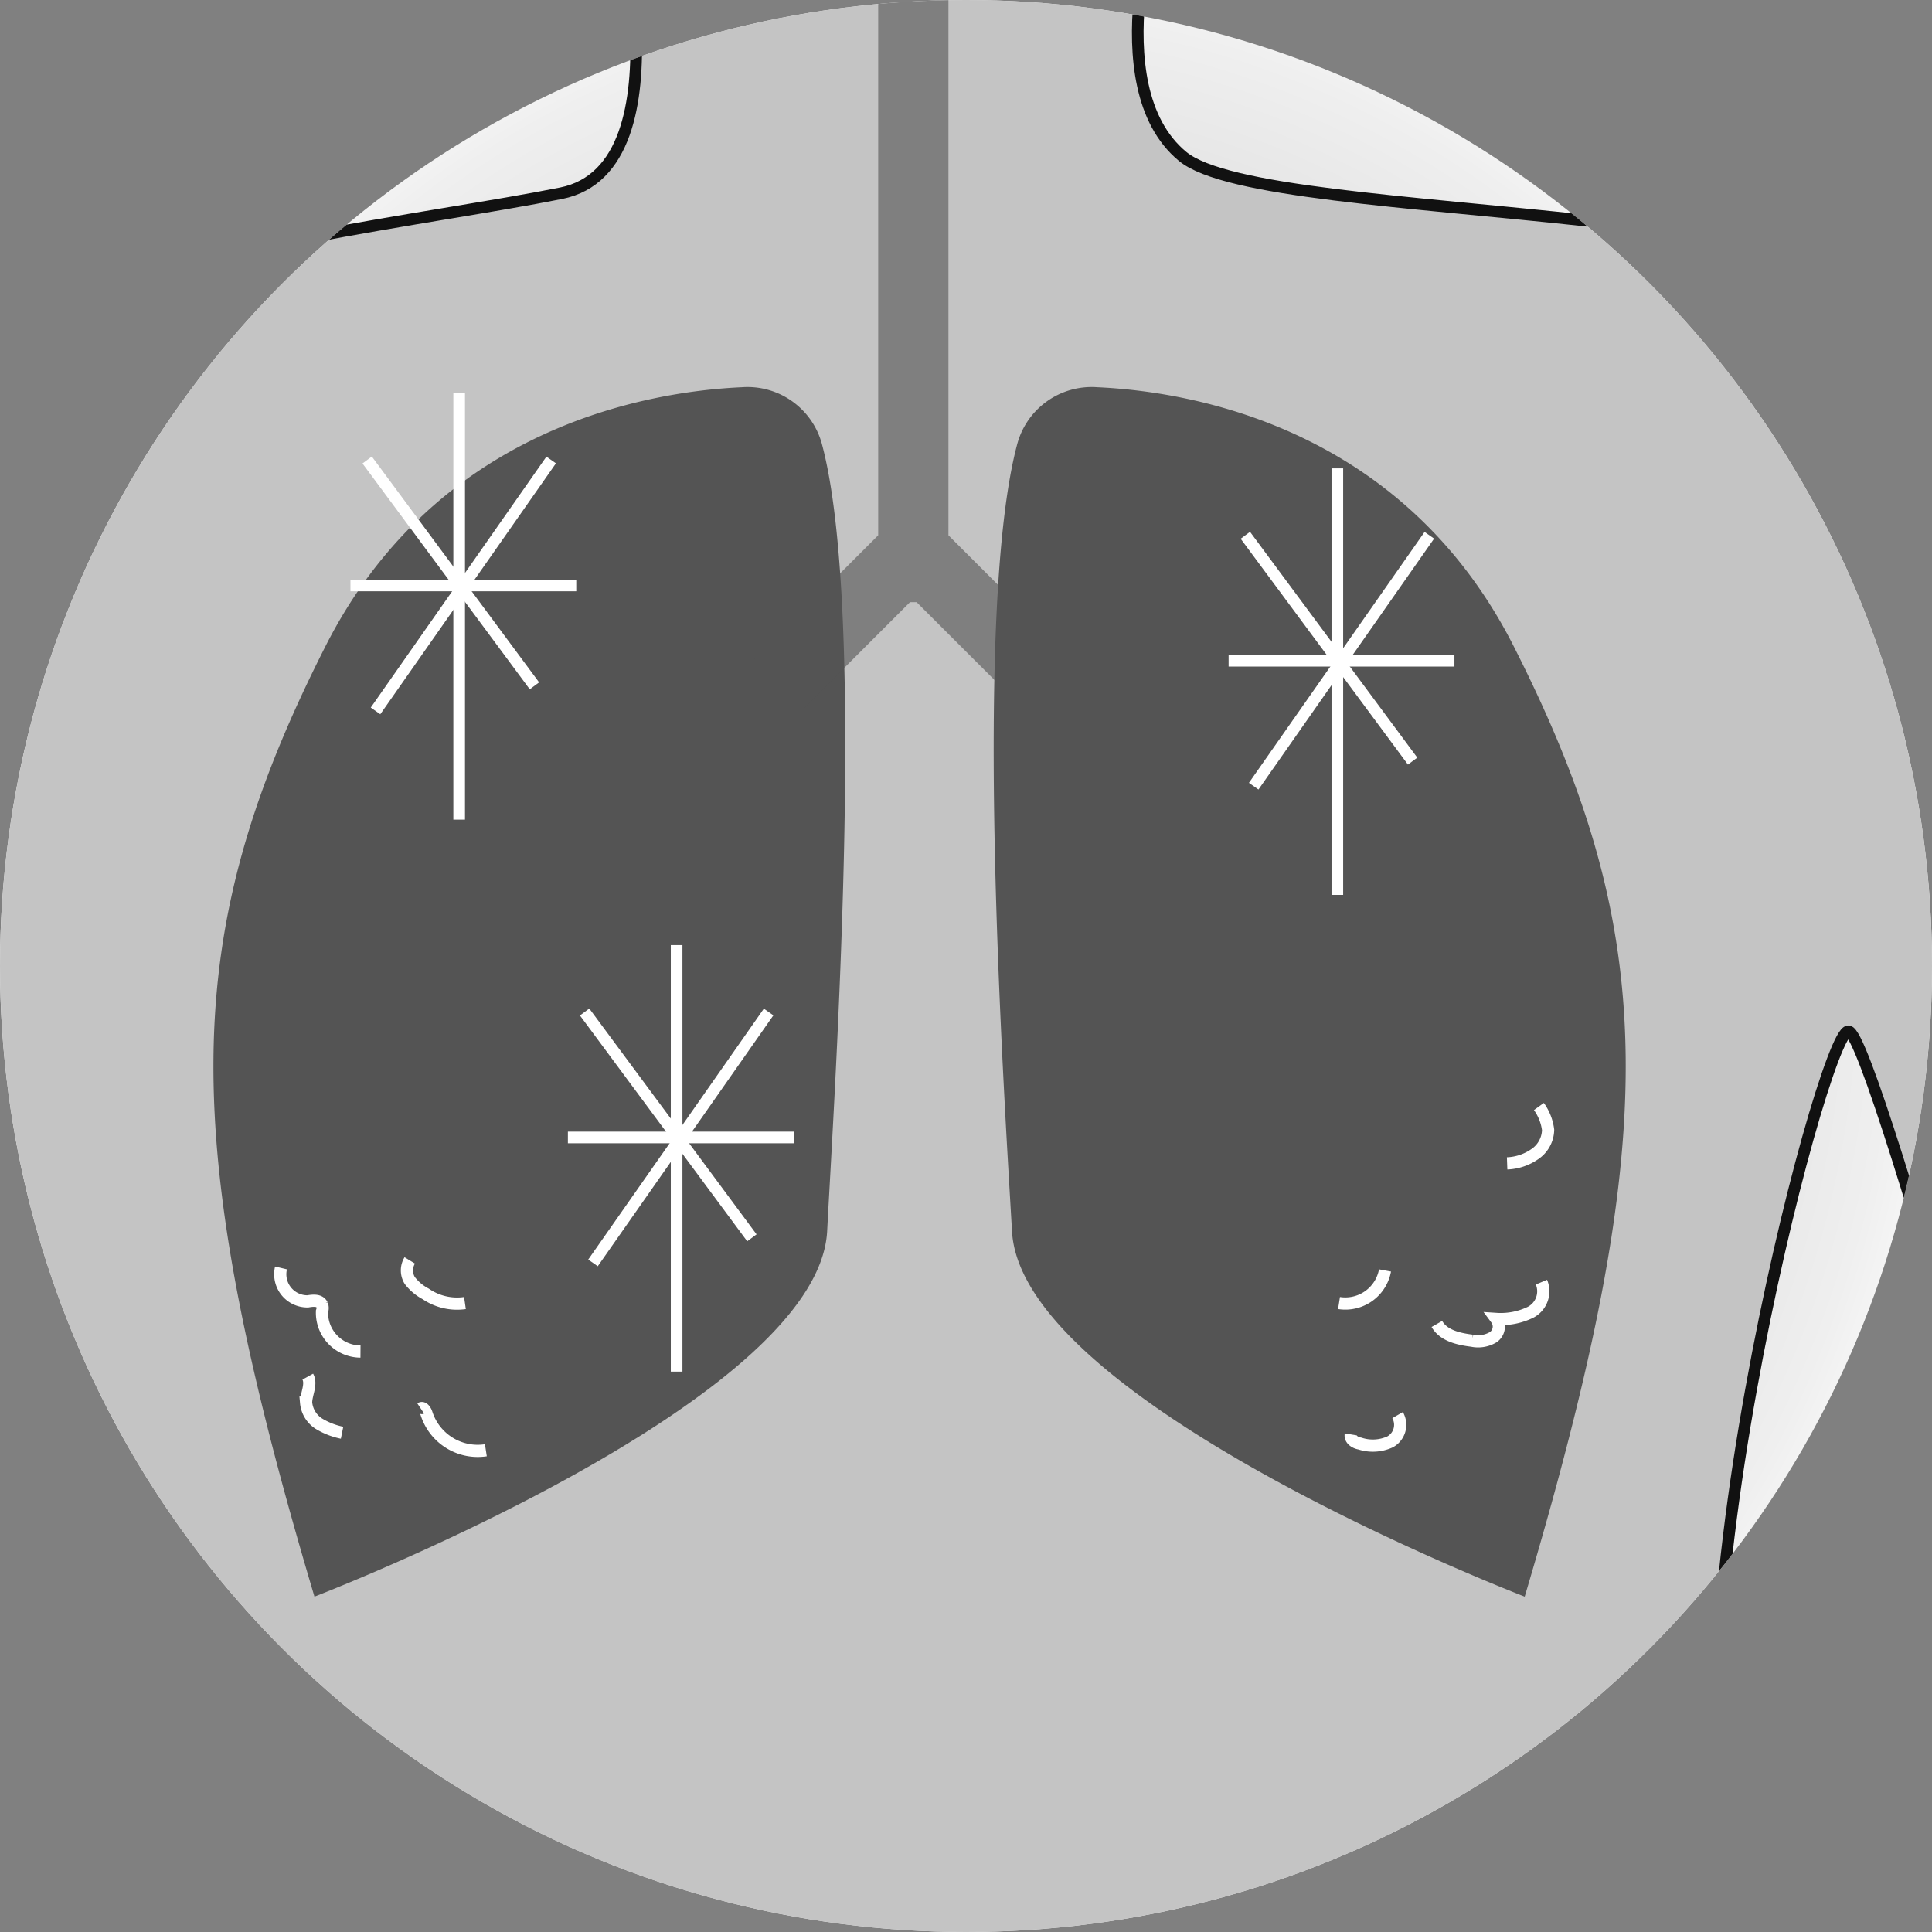 <svg id="Composant_20_36" data-name="Composant 20 – 36" xmlns="http://www.w3.org/2000/svg" xmlns:xlink="http://www.w3.org/1999/xlink" width="166" height="166" viewBox="0 0 166 166">
  <rect x="0" y="0" width="166" height="166" fill="#808080" stroke="none"/>
  <defs>
    <clipPath id="clip-path">
      <circle id="Ellipse_1720" data-name="Ellipse 1720" cx="83" cy="83" r="83"/>
    </clipPath>
    <radialGradient id="radial-gradient" cx="0.5" cy="0.5" r="0.497" gradientUnits="objectBoundingBox">
      <stop offset="0" stop-color="#dbdbdb"/>
      <stop offset="0.521" stop-color="#ddd"/>
      <stop offset="0.709" stop-color="#e4e4e4"/>
      <stop offset="0.842" stop-color="#efefef"/>
      <stop offset="0.944" stop-color="#fff"/>
    </radialGradient>
  </defs>
  <g id="Groupe_2765" data-name="Groupe 2765" clip-path="url(#clip-path)">
    <rect id="Rectangle_1168" data-name="Rectangle 1168" width="192.589" height="194.745" transform="translate(-13.007 -13.654)" fill="url(#radial-gradient)"/>
  </g>
  <g id="Groupe_2766" data-name="Groupe 2766" clip-path="url(#clip-path)">
    <path id="Tracé_27490" data-name="Tracé 27490" d="M22.323,37.546c7.258-4.671,29.1-7.186,40.242-9.414S67.021,1.4,67.021,1.4L114.09,2.406s-5.533,16.456,1.868,22.564,62.376,3.162,69.849,16.528c7.4,13.366,22.277,56.411,27.451,79.407L193.928,169.2s-18.54-69.059-20.768-69.059-17.1,57.13-8.911,74.952S177.9,200.528,177.9,200.528H11.4V39.918Z" transform="translate(-14.346 -11.532)" fill="#c4c4c4" stroke="#111" stroke-width="1"/>
  </g>
  <g id="Groupe_2767" data-name="Groupe 2767" clip-path="url(#clip-path)">
    <path id="Tracé_27491" data-name="Tracé 27491" d="M88.007,164a4.64,4.64,0,0,0,1.653,5.174" transform="translate(-35.836 -57.286)" fill="none" stroke="#fff" stroke-width="1"/>
  </g>
  <g id="Groupe_2768" data-name="Groupe 2768" clip-path="url(#clip-path)">
    <path id="Tracé_27492" data-name="Tracé 27492" d="M93.321,66.752a6.624,6.624,0,0,0-6.9-4.958c-7.977.359-26.3,3.377-35.859,22.421-12.5,24.72-12.648,41.9-.862,81.491,0,0,43.261-16.6,44.051-31.4C94.4,121.87,97.129,81.125,93.321,66.752Z" transform="translate(-22.681 -28.522)" fill="#545454"/>
    <path id="Tracé_27493" data-name="Tracé 27493" d="M136.315,66.752a6.624,6.624,0,0,1,6.9-4.958c7.977.359,26.3,3.377,35.859,22.421,12.5,24.72,12.648,41.9.862,81.491,0,0-43.261-16.6-44.051-31.4C135.165,121.87,132.507,81.125,136.315,66.752Z" transform="translate(-48.932 -28.522)" fill="#545454"/>
    <path id="Tracé_27494" data-name="Tracé 27494" d="M128.768,75.1l4.24-4.24L122.372,60.225V11h-6.036V60.225L105.7,70.861l4.24,4.24,9.126-9.126h.575Z" transform="translate(-40.881 -14.234)" fill="#545454" opacity="0.61"/>
    <path id="Tracé_27495" data-name="Tracé 27495" d="M64.4,166.2a1.653,1.653,0,0,0,0,1.725,4.173,4.173,0,0,0,1.365,1.15,4.76,4.76,0,0,0,3.377.79" transform="translate(-29.193 -57.905)" fill="none" stroke="#fff" stroke-width="1.048"/>
    <path id="Tracé_27496" data-name="Tracé 27496" d="M49.067,167.1a2.331,2.331,0,0,0,2.3,2.874c.431-.072,1.006-.144,1.222.287a.787.787,0,0,1,0,.575,3.33,3.33,0,0,0,3.306,3.449" transform="translate(-24.922 -58.158)" fill="none" stroke="#fff" stroke-width="1.048"/>
    <path id="Tracé_27497" data-name="Tracé 27497" d="M52.244,180.1c.359.647-.144,1.509-.144,2.228a2.4,2.4,0,0,0,1.078,1.8,6.2,6.2,0,0,0,2.012.79" transform="translate(-25.799 -61.816)" fill="none" stroke="#fff" stroke-width="1.048"/>
    <path id="Tracé_27498" data-name="Tracé 27498" d="M65.8,183.887c.216-.144.431.216.5.431a4.616,4.616,0,0,0,5.1,3.162" transform="translate(-29.654 -62.872)" fill="none" stroke="#fff" stroke-width="1.048"/>
    <path id="Tracé_27499" data-name="Tracé 27499" d="M198.431,147.8a4.384,4.384,0,0,1,.79,2.012,2.582,2.582,0,0,1-1.15,2.084,4.452,4.452,0,0,1-2.371.79" transform="translate(-66.206 -52.727)" fill="none" stroke="#fff" stroke-width="1.048"/>
    <path id="Tracé_27500" data-name="Tracé 27500" d="M187.3,172.393c.575,1.006,1.868,1.294,3.018,1.437a2.542,2.542,0,0,0,1.8-.287,1.1,1.1,0,0,0,.287-1.581,5.86,5.86,0,0,0,2.946-.575,2.031,2.031,0,0,0,.934-2.587" transform="translate(-63.842 -58.636)" fill="none" stroke="#fff" stroke-width="1.048"/>
    <path id="Tracé_27501" data-name="Tracé 27501" d="M175.6,170.2a3.467,3.467,0,0,0,3.952-2.8" transform="translate(-60.55 -58.242)" fill="none" stroke="#fff" stroke-width="1.048"/>
    <path id="Tracé_27502" data-name="Tracé 27502" d="M177,186.353c-.072.431.359.719.79.79a3.566,3.566,0,0,0,2.587-.144,1.669,1.669,0,0,0,.647-2.3" transform="translate(-60.941 -63.11)" fill="none" stroke="#fff" stroke-width="1.048"/>
  </g>
  <g id="Groupe_2769" data-name="Groupe 2769" clip-path="url(#clip-path)">
    <line id="Ligne_802" data-name="Ligne 802" y2="36.649" transform="translate(114.906 40.242)" fill="none" stroke="#fff" stroke-width="1"/>
    <line id="Ligne_803" data-name="Ligne 803" x2="19.403" transform="translate(105.564 56.771)" fill="none" stroke="#fff" stroke-width="1"/>
    <line id="Ligne_804" data-name="Ligne 804" x1="15.091" y2="21.558" transform="translate(107.72 45.991)" fill="none" stroke="#fff" stroke-width="1"/>
    <line id="Ligne_805" data-name="Ligne 805" x2="14.372" y2="19.403" transform="translate(107.002 45.991)" fill="none" stroke="#fff" stroke-width="1"/>
  </g>
  <g id="Groupe_2770" data-name="Groupe 2770" clip-path="url(#clip-path)">
    <line id="Ligne_806" data-name="Ligne 806" y2="36.649" transform="translate(58.136 81.203)" fill="none" stroke="#fff" stroke-width="1"/>
    <line id="Ligne_807" data-name="Ligne 807" x2="19.403" transform="translate(48.794 97.732)" fill="none" stroke="#fff" stroke-width="1"/>
    <line id="Ligne_808" data-name="Ligne 808" x1="15.091" y2="21.558" transform="translate(50.95 86.952)" fill="none" stroke="#fff" stroke-width="1"/>
    <line id="Ligne_809" data-name="Ligne 809" x2="14.372" y2="19.403" transform="translate(50.231 86.952)" fill="none" stroke="#fff" stroke-width="1"/>
  </g>
  <g id="Groupe_2771" data-name="Groupe 2771" clip-path="url(#clip-path)">
    <line id="Ligne_810" data-name="Ligne 810" y2="36.649" transform="translate(39.452 33.775)" fill="none" stroke="#fff" stroke-width="1"/>
    <line id="Ligne_811" data-name="Ligne 811" x2="19.403" transform="translate(30.11 50.303)" fill="none" stroke="#fff" stroke-width="1"/>
    <line id="Ligne_812" data-name="Ligne 812" x1="15.091" y2="21.558" transform="translate(32.266 39.524)" fill="none" stroke="#fff" stroke-width="1"/>
    <line id="Ligne_813" data-name="Ligne 813" x2="14.372" y2="19.403" transform="translate(31.547 39.524)" fill="none" stroke="#fff" stroke-width="1"/>
  </g>
</svg>
